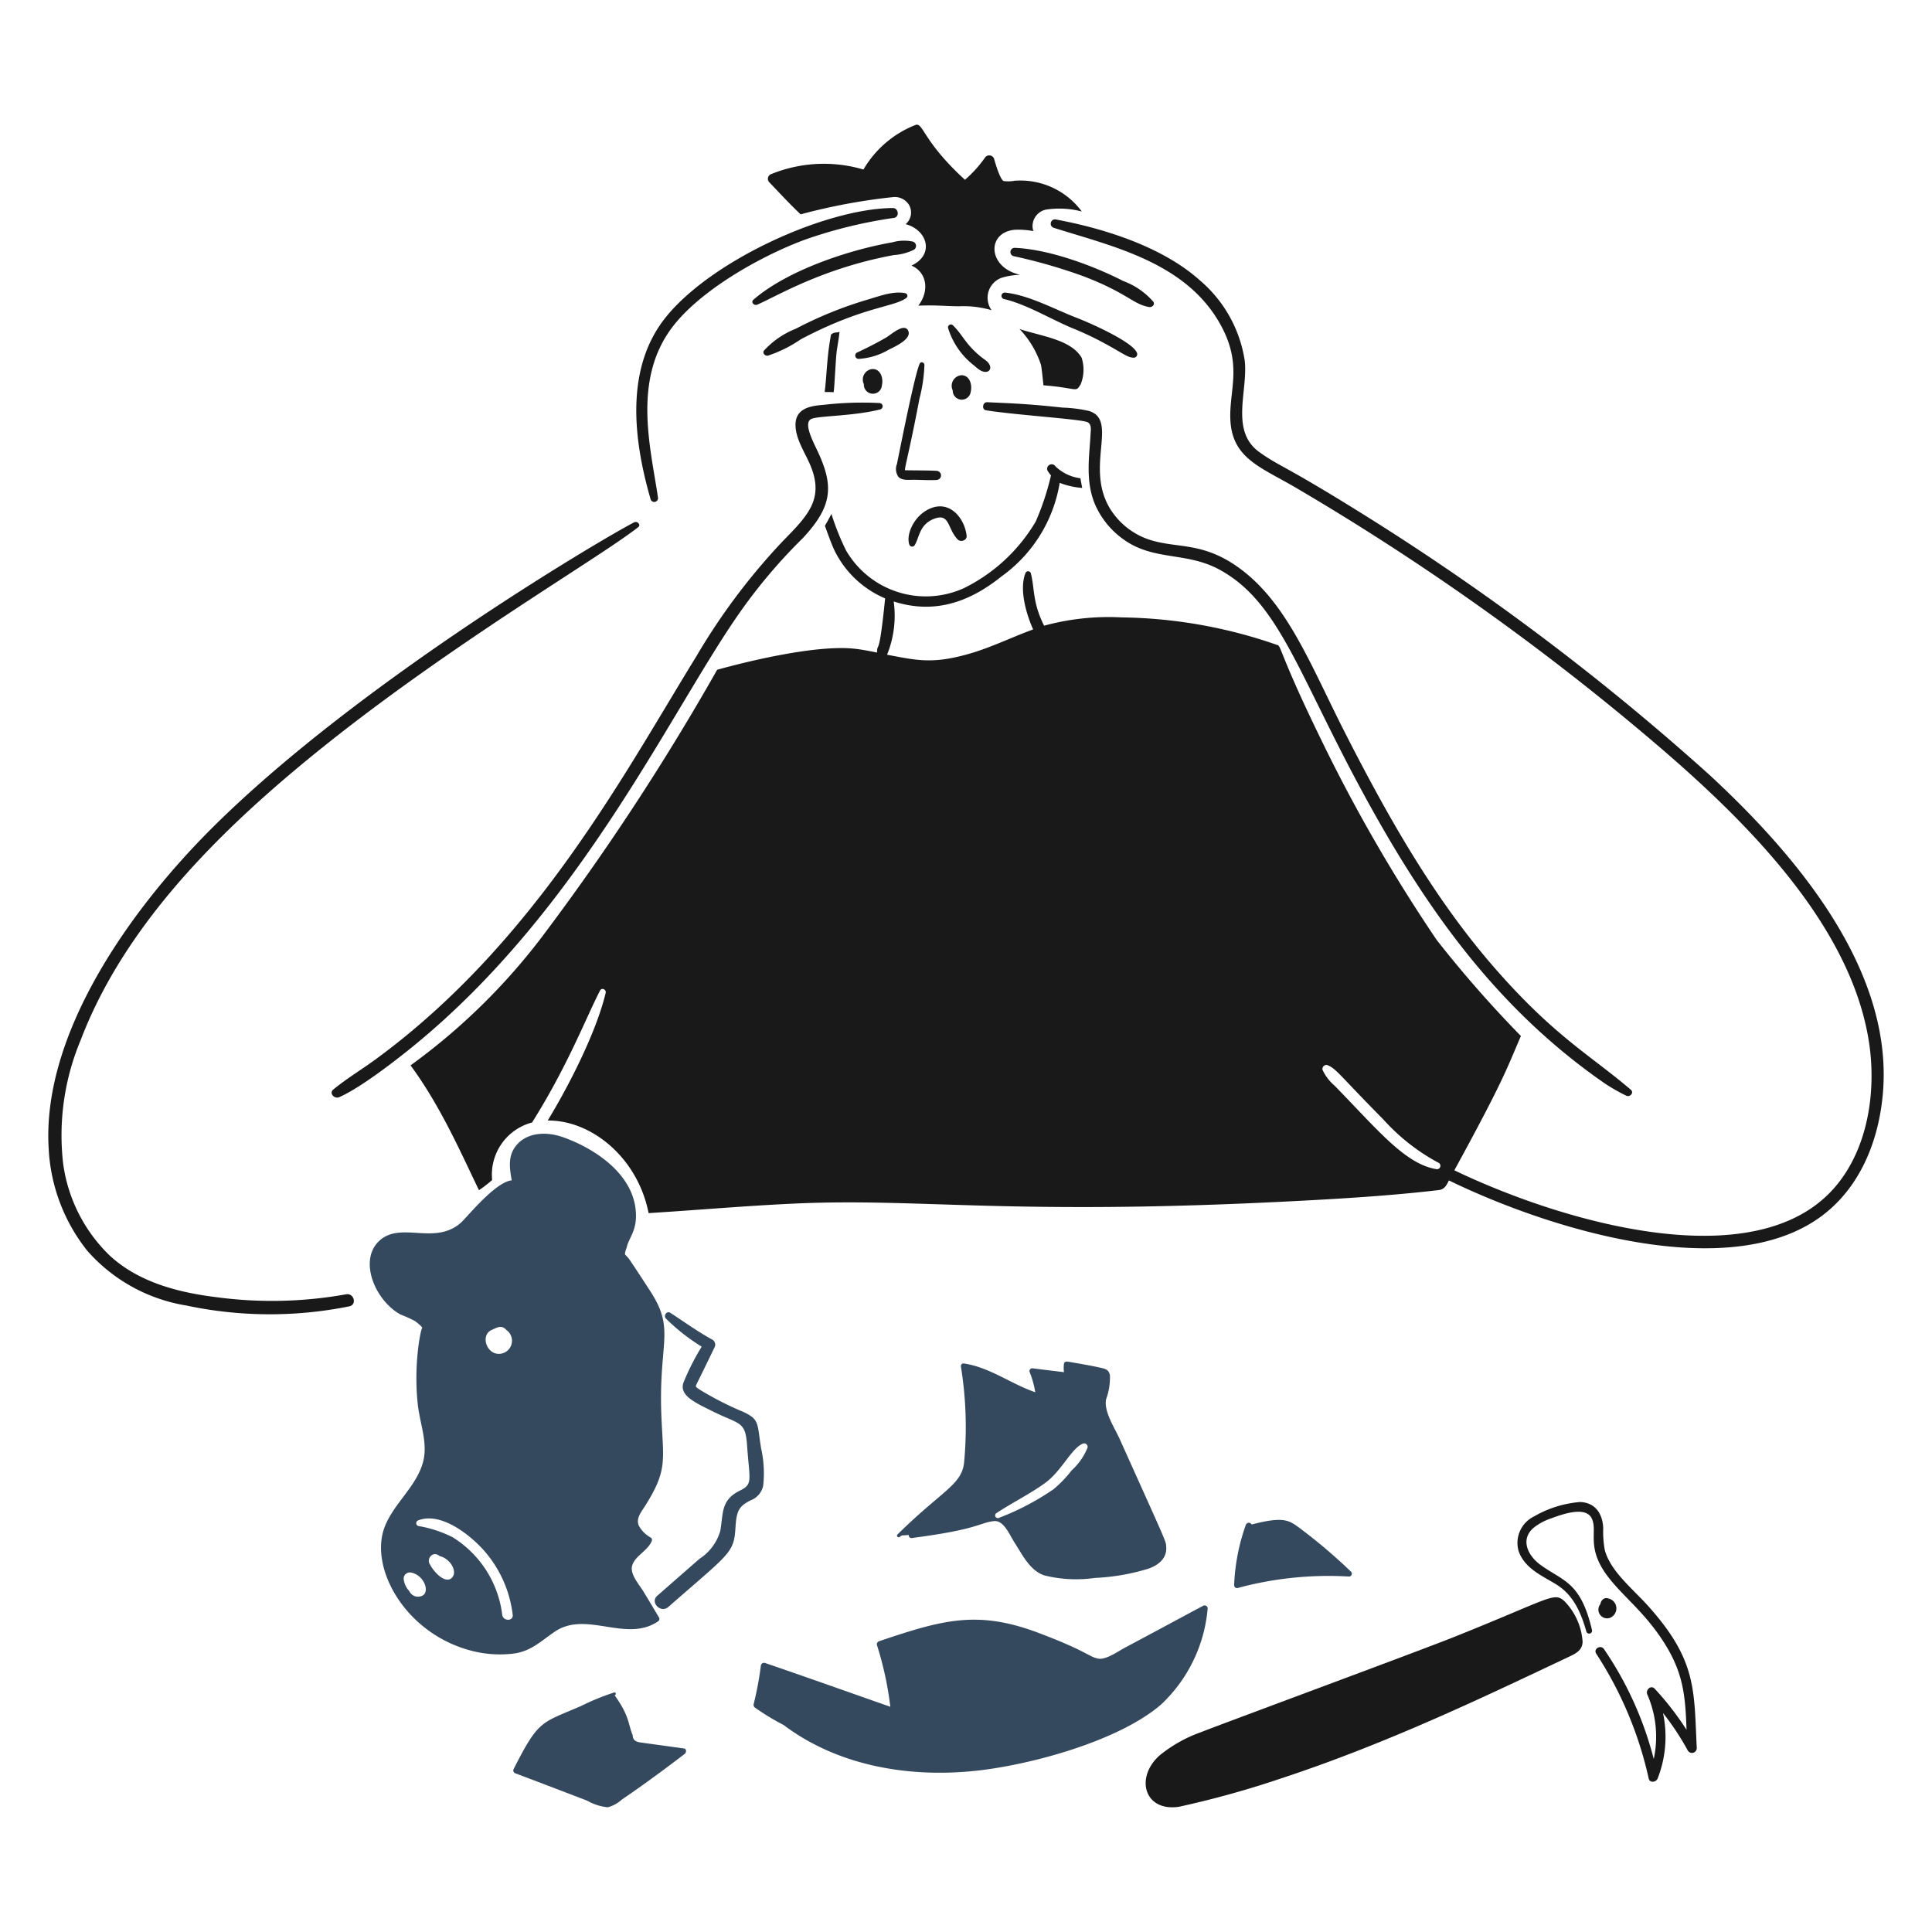 <svg xmlns="http://www.w3.org/2000/svg" version="1.1" xmlns:xlink="http://www.w3.org/1999/xlink" xmlns:svgjs="http://svgjs.com/svgjs" viewBox="0 0 549 549" width="549" height="549"><g transform="matrix(2.745,0,0,2.745,0,0)"><path d="M120.726,160.1c-.054-.623.148-.1-4.82-11.141-.526-1.169-1.646-2.823-1.406-4.1a6.555,6.555,0,0,0,.4-2.479c-.1-.537-.375-.656-.89-.773-1.159-.261-2.337-.458-3.5-.654-.14-.024-.344.042-.365.2a3.091,3.091,0,0,0,0,.891q-1.642-.192-3.285-.4a.293.293,0,0,0-.279.365,10.176,10.176,0,0,1,.591,2.115c-2.512-.859-4.69-2.569-7.363-2.974a.277.277,0,0,0-.333.333,39.1,39.1,0,0,1,.322,9.961c-.262,2.282-2.328,2.9-6.891,7.405-.162.16.078.379.247.247.242-.187.011-.128.923-.193a.274.274,0,0,0,.322.311c7-.907,6.989-1.6,8.512-1.749,1.019-.1,1.633,1.49,2.125,2.243.819,1.254,1.547,2.84,3.048,3.37a13.646,13.646,0,0,0,5.259.269,22.343,22.343,0,0,0,5.5-.945C119.888,162.05,120.831,161.333,120.726,160.1Zm-8.147-10.228a6.44,6.44,0,0,1-1.642,2.34,12.311,12.311,0,0,1-1.878,1.953,26.61,26.61,0,0,1-5.624,2.952.279.279,0,0,1-.28-.483c1.638-1.086,3.455-1.967,5.045-3.124,1.684-1.225,2.685-3.523,3.853-4.046A.362.362,0,0,1,112.579,149.87Z" fill="#34495e"></path><path d="M65.665,54.066c-1.923.92-28.179,16.156-43.748,31.684C13.46,94.185,4.275,107.082,5.044,118.991a18.458,18.458,0,0,0,3.982,10.475,17.345,17.345,0,0,0,10.25,5.678,41.61,41.61,0,0,0,16.894.086c.816-.183.461-1.4-.343-1.245a43.283,43.283,0,0,1-13.416.3c-3.939-.483-8.039-1.535-11.034-4.293a16.257,16.257,0,0,1-4.841-9.542,25.5,25.5,0,0,1,1.8-12.74c2.864-7.535,7.835-14.146,13.406-19.888,15.012-15.474,38.87-28.987,44.3-33.23C66.4,54.345,65.985,53.913,65.665,54.066Z" fill="#191919"></path><path d="M68.112,51.49c-.748-5.079-2.629-12.021,1.374-17.473,2.869-3.909,9.264-7.522,13.878-9.22a48.215,48.215,0,0,1,9.2-2.243c.579-.119.44-1.024-.14-1.02-6.935.052-18.711,5.384-23.473,11.27-4.207,5.2-3.45,12.48-1.6,18.879A.393.393,0,0,0,68.112,51.49Z" fill="#191919"></path><path d="M78.394,31.537c2.036-.879,6.746-3.767,14.125-5.13a5.506,5.506,0,0,0,2.093-.558.466.466,0,0,0-.107-.837,4.394,4.394,0,0,0-2.136.075C87.7,25.9,81.416,28.056,78,31.022,77.687,31.292,78.072,31.677,78.394,31.537Z" fill="#191919"></path><path d="M104.916,26.514a55.262,55.262,0,0,1,7.266,2.093c4.523,1.73,5.161,2.931,6.794,3.177.29.044.612-.247.419-.547A7.642,7.642,0,0,0,116.3,29.1c-3.142-1.609-7.751-3.31-11.28-3.445A.438.438,0,0,0,104.916,26.514Z" fill="#191919"></path><path d="M103.928,30.958c2.317.522,4.968,2.15,7.17,3.048a32.42,32.42,0,0,1,3.177,1.5c2.068,1.118,2.419,1.5,3.091,1.524a.367.367,0,0,0,.311-.548c-.521-1.144-4.9-3.077-6.171-3.563-2.32-.886-5.015-2.389-7.481-2.63A.34.34,0,0,0,103.928,30.958Z" fill="#191919"></path><path d="M93.732,30.357c-1.226-.268-2.672.292-3.832.633a40.978,40.978,0,0,0-7.513,3.038,8.921,8.921,0,0,0-3.3,2.264c-.194.279.129.579.408.526a13.63,13.63,0,0,0,3.413-1.7C89.29,31.751,92.505,31.8,93.8,30.861A.277.277,0,0,0,93.732,30.357Z" fill="#191919"></path><path d="M78.791,149.934c-.425-2.587-.136-2.966-1.824-3.767a33.122,33.122,0,0,1-4.562-2.329c-.429-.3-.429-.3-.268-.6.125-.312-.52,1.106,1.824-3.746a.605.605,0,0,0-.225-.816c-1.4-.762-2.587-1.62-4.336-2.769-.38-.25-.75.288-.462.59a20.443,20.443,0,0,0,3.7,2.909,25.282,25.282,0,0,0-1.889,3.724c-.45,1.331,1.191,2.055,2.963,2.941,2.863,1.432,3.451.979,3.627,3.574.244,3.579.633,3.984-.719,4.648-1.983.974-1.735,2.251-2.05,4.164a5.133,5.133,0,0,1-2.157,2.909c-.162.138-4.368,3.821-4.368,3.821-.784.675.344,1.864,1.148,1.159,6.373-5.591,6.784-5.543,6.944-8.222.109-1.817.408-2.192,1.524-2.79A2.091,2.091,0,0,0,79,153.83,11.763,11.763,0,0,0,78.791,149.934Z" fill="#34495e"></path><path d="M124.557,166.227c-2.7,1.436-5.369,2.892-8.06,4.315-.688.363-2.008,1.312-2.8,1.159-1.034-.2-1.045-.72-6.182-2.662-6.334-2.395-9.958-1.35-16.507.859a.33.33,0,0,0-.226.4,34.621,34.621,0,0,1,1.385,6.386c-4.326-1.513-8.651-3.059-12.987-4.54a.334.334,0,0,0-.419.311,34.4,34.4,0,0,1-.74,3.95.348.348,0,0,0,.15.376,24.462,24.462,0,0,0,2.951,1.792c5.6,4.218,12.87,5.456,19.739,4.755,5.726-.585,15.025-3.1,19.384-6.923a15.463,15.463,0,0,0,4.765-9.81A.319.319,0,0,0,124.557,166.227Z" fill="#34495e"></path><path d="M139.873,162.717a56.014,56.014,0,0,0-5.291-4.5c-1.135-.834-1.65-1.276-5.012-.4a.329.329,0,0,0-.6.032,20.885,20.885,0,0,0-1.213,6.247.3.3,0,0,0,.386.29,35.937,35.937,0,0,1,11.538-1.181A.3.3,0,0,0,139.873,162.717Z" fill="#34495e"></path><path d="M70.8,181c-.848-.118-4.368-.6-4.572-.634-.494-.076-.73-.311-.73-.74-.476-1.059-.282-1.923-1.867-4.122.214-.107.1-.342-.054-.3a25,25,0,0,0-3.424,1.4c-4.169,1.81-4.371,1.4-6.976,6.515a.318.318,0,0,0,.193.462c1.731.646,6.663,2.536,7.406,2.822a5.422,5.422,0,0,0,2.146.687,3.6,3.6,0,0,0,1.471-.815c2.175-1.471,4.4-3.118,6.472-4.7C71.053,181.446,71.106,181.039,70.8,181Z" fill="#34495e"></path><path d="M176.945,80.2a256.692,256.692,0,0,0-36.674-27.487c-7.394-4.587-7.878-4.456-9.907-5.914-3.073-2.207-1.14-6.375-1.513-9.488a13.57,13.57,0,0,0-4.626-8.275c-3.839-3.458-9.842-5.369-14.9-6.311a.445.445,0,0,0-.236.858c6.152,1.956,14.033,3.614,17.5,10.486,2,3.972.607,6.48.783,9.488.229,3.91,3.152,4.806,6.762,6.923a261.209,261.209,0,0,1,37.48,26.7c9.207,7.879,19.881,18.5,21.831,30.5.837,5.152-.021,11.248-3.563,15.294-8.186,9.351-28.108,3.563-39.329-1.824,5.261-9.618,5.44-10.579,6.893-13.9a121.189,121.189,0,0,1-8.715-9.939,166.419,166.419,0,0,1-12-20.811c-3.917-8.035-4.1-9.486-4.422-9.7a50.641,50.641,0,0,0-16.186-2.887,25.419,25.419,0,0,0-8.039.859c-1.223-2.445-.953-3.8-1.374-5.431a.292.292,0,0,0-.558,0c-.651,1.643.062,4.182.8,5.817-2.179.794-4.26,1.827-6.483,2.48-3.925,1.152-5.566.715-8.64.139a10.781,10.781,0,0,0,.687-5.513c4.163,1.335,7.8.106,11.141-2.58a14.885,14.885,0,0,0,6.043-9.7,8.129,8.129,0,0,0,2.329.526c-.065-.344-.129-.666-.183-1a4.548,4.548,0,0,1-2.586-1.234.467.467,0,0,0-.805.472,3,3,0,0,0,.343.462,27.213,27.213,0,0,1-1.578,4.776,17.729,17.729,0,0,1-7.438,6.9,9.545,9.545,0,0,1-12.2-3.906,26.374,26.374,0,0,1-1.514-3.778c-.214.418-.44.826-.676,1.234.269.708.688,1.932,1.02,2.6a10.322,10.322,0,0,0,5.215,4.909c-.65,6.527-.8,4.345-.836,5.61-.773-.161-1.556-.313-2.34-.4-3.8-.412-10.564,1.169-14.21,2.178a253.752,253.752,0,0,1-18.2,27.735A64.7,64.7,0,0,1,42.5,110.286c3.129,4.244,5.256,9.156,7.084,12.923a14.13,14.13,0,0,0,1.363-1.052,5.581,5.581,0,0,1,4.132-5.957c3.728-5.924,5.612-10.922,7.041-13.663.173-.332.662-.1.58.247-.979,4.086-3.8,9.594-6,13.212,4.544-.041,9.314,3.858,10.443,9.585,5.044-.312,10.089-.76,15.134-.988,13.2-.595,22.151,1.268,51.583-.247,5.033-.259,10.079-.564,15.08-1.148.6-.071.813-.513,1.05-1,10.594,5.145,28.816,10.671,38.372,3.841,4.17-2.98,6.14-7.932,6.558-12.912C195.981,100.531,186.208,88.758,176.945,80.2Zm-28.26,40.829c-3.26-.542-6.094-4.108-10.54-8.651a4.8,4.8,0,0,1-1.234-1.621.411.411,0,0,1,.5-.5c.946.394,1.174.959,5.8,5.635a20.992,20.992,0,0,0,5.743,4.5A.353.353,0,0,1,148.685,121.03Z" fill="#191919"></path><path d="M82.881,22.189A61.844,61.844,0,0,1,92.487,20.4a1.731,1.731,0,0,1,1.61.805,1.579,1.579,0,0,1-.344,2c2.237.592,3.012,3.127.655,4.261a.166.166,0,0,1-.064.021c1.668.727,1.861,2.687.719,4.154,1.985-.075,2.833.064,4.261.064a10.226,10.226,0,0,1,3.327.408,2.2,2.2,0,0,1,1.041-3.359,6.67,6.67,0,0,1,1.9-.3,5.949,5.949,0,0,1-.9-.311c-2.459-1.135-2.3-4.131.376-4.358a8.63,8.63,0,0,1,1.8.119c.229,0,.065.115.022-.408a1.751,1.751,0,0,1,1.406-1.8,9.088,9.088,0,0,1,3.692.2,7.911,7.911,0,0,0-6.945-3.187,3.5,3.5,0,0,1-1.148.032c-.372-.165-.875-1.882-.977-2.275a.535.535,0,0,0-.966-.129,12.584,12.584,0,0,1-2.06,2.275c-4.417-4.037-4.315-6-5.142-5.667a10.8,10.8,0,0,0-5.366,4.605,14.451,14.451,0,0,0-9.52.461.519.519,0,0,0-.226.859C80.7,19.978,81.754,21.126,82.881,22.189Z" fill="#191919"></path><path d="M105.538,34.06a9.765,9.765,0,0,1,2.211,3.67c.079.246.226,1.771.269,2.158,3.615.278,3.3.811,3.863-.129a4.052,4.052,0,0,0,.086-2.737C110.848,35.137,107.758,34.8,105.538,34.06Z" fill="#191919"></path><path d="M94.666,49.666c.751.013,1.524.062,2.275.021a.472.472,0,0,0,0-.944c-.625-.056-2.9-.044-3.188-.065-.268.2.27-1.277,1.428-7.406a15.8,15.8,0,0,0,.515-3.509c-.011-.237-.365-.376-.483-.129-.494,1.038-1.841,7.832-2.361,10.4a1.405,1.405,0,0,0,.161,1.342C93.413,49.781,94.15,49.657,94.666,49.666Z" fill="#191919"></path><path d="M94.687,56.438c.478-.751.462-2.11,1.964-2.715,1.684-.679,1.4.99,2.49,2.125.3.312.975.1.923-.386-.18-1.68-1.578-3.568-3.542-2.909-1.793.6-2.768,2.7-2.393,3.81A.309.309,0,0,0,94.687,56.438Z" fill="#191919"></path><path d="M86.305,40.6c.107-.869.2-3.456.321-4.325.1-.709.215-1.213.28-1.932-.3.151-.476-.034-.881.29-.447,2.351-.433,4.271-.654,5.946C85.682,40.575,85.993,40.585,86.305,40.6Z" fill="#191919"></path><path d="M89.428,39.77a.935.935,0,0,0,1.867.107c.172-.751-.149-1.712-1.008-1.674A1.092,1.092,0,0,0,89.428,39.77Z" fill="#191919"></path><path d="M100.494,40.521c.172-.751-.151-1.72-1.009-1.674a1.1,1.1,0,0,0-.859,1.567A.936.936,0,0,0,100.494,40.521Z" fill="#191919"></path><path d="M94.032,34.274c-.374-.934-1.8.372-2.243.634-.993.58-2.05,1.116-3.091,1.6a.349.349,0,0,0,.172.644,6.93,6.93,0,0,0,3.1-.934C92.537,35.931,94.377,35.133,94.032,34.274Z" fill="#191919"></path><path d="M102.082,38.493a.441.441,0,0,0,.419-.548c-.109-.493-.6-.719-.966-1.02-1.645-1.354-1.823-2.2-2.888-3.252a.3.3,0,0,0-.5.29,7.776,7.776,0,0,0,2.651,3.843C101.168,38.109,101.567,38.533,102.082,38.493Z" fill="#191919"></path><path d="M112.751,42.55a14.235,14.235,0,0,0-2.737-.355c-3.622-.379-4.452-.4-7.825-.558-.472-.022-.59.761-.117.837,2.941.478,9.921.92,10.518,1.235.45.237.32.858.3,1.277-.094,2.047-.576,4.741.451,7.191a8.672,8.672,0,0,0,2.92,3.628c3.156,2.306,6.549,1.276,10.024,3.188,6.418,3.529,8.237,11.388,15.885,25.04,6.249,11.154,13.388,20.824,24,28.153a19.741,19.741,0,0,0,2.168,1.234c.389.2.848-.3.484-.612-4.181-3.574-7.945-5.536-14.168-12.686-6.262-7.195-11-15.615-15.359-24.15-3.512-6.879-5.885-13.253-10.712-16.947-4.092-3.132-6.831-2.132-9.9-3.263a7.573,7.573,0,0,1-3.735-3.048C112.254,48.384,115.811,43.511,112.751,42.55Z" fill="#191919"></path><path d="M76.827,63.061a55.574,55.574,0,0,1,6.279-7.353c3.054-3.269,3.206-5.345,1.61-8.833-.482-1.054-1.563-3-.783-3.477.6-.372,4.326-.284,7.2-1.02a.335.335,0,0,0-.086-.655,34.7,34.7,0,0,0-5.753.183c-1.31.1-2.88.321-2.941,1.964-.057,1.524,1.026,3.035,1.578,4.4,1.371,3.394-.294,5.095-2.866,7.717a65.952,65.952,0,0,0-8.973,11.946c-7.32,11.865-16.632,29.61-33.24,41.752-1.439,1.052-2.971,1.967-4.347,3.1-.483.4.128,1.007.611.794,2.209-.971,5.848-3.8,7.717-5.323C60.364,93.948,69.606,73.175,76.827,63.061Z" fill="#191919"></path><path d="M67.393,133.781c-.611-.956-2.143-3.288-2.3-3.488-.042-.055-.376-.419-.386-.43-.054-.193.137-.59.182-.783.243-1.048,1.211-1.816.88-4.111-.524-3.637-4.3-6.123-7.513-7.256-1.62-.571-3.708-.551-4.862.923-.83,1.06-.644,2.308-.419,3.553-1.729.174-4.661,3.859-5.28,4.4-2.715,2.371-6.221-.2-8.437,1.867-2.149,2-.47,6.141,2.2,7.621a15.351,15.351,0,0,1,1.459.654c.182.13.762.559.816.762-.071-.426-.983,3.541-.472,7.986.215,1.867,1.012,3.854.569,5.721-.629,2.652-3.1,4.411-4.036,6.944-1.542,4.189,2.115,10.826,8.769,12.676a11.684,11.684,0,0,0,4.626.354c1.8-.237,2.824-1.307,4.261-2.276,3.256-2.194,7.351,1.185,10.669-1.051a.3.3,0,0,0,.107-.4c-.543-.9-1.072-1.8-1.621-2.7-.438-.72-1.4-1.771-1.17-2.651.281-1.052,1.664-1.557,2.05-2.619a.281.281,0,0,0-.128-.311,3.075,3.075,0,0,1-1.245-1.267c-.272-.739.258-1.363.633-1.953,2.361-3.717,1.929-4.677,1.728-9.2C68.131,138.97,69.935,137.76,67.393,133.781ZM51,137.634c.574-.287.989-.451,1.417.043a1.358,1.358,0,0,1-1.041,2.447C50.253,139.9,49.758,138.074,51,137.634ZM43.544,165.25a.984.984,0,0,1-1.17-.536,2.148,2.148,0,0,1-.58-1.213.641.641,0,0,1,.773-.709C44,163.084,44.6,165.006,43.544,165.25Zm3.359-2.082c-.56.942-1.837-.171-2.382-1.2-.011-.011-.011-.022-.022-.032-.358-.538.24-1.328.859-.956.053.033.118.076.172.108C46.642,161.38,47.256,162.576,46.9,163.168Zm5.088,3.993a11.037,11.037,0,0,0-5.12-8.018,12.3,12.3,0,0,0-3.563-1.17.308.308,0,0,1,0-.59c2.317-.891,5.3,1.461,6.751,3.08a12.233,12.233,0,0,1,3.016,6.7C53.161,167.848,52.076,167.848,51.991,167.161Z" fill="#34495e"></path><path d="M161.941,165.744c-1.1-.985-1.416-.274-11.6,3.789-3.454,1.377-24.3,9.091-26.006,9.778a14.283,14.283,0,0,0-4.3,2.415c-2.568,2.3-1.565,5.837,2,5.312a99.107,99.107,0,0,0,10.433-2.887c11.046-3.63,20.906-8.365,30.128-12.729.664-.315,1.223-.676,1.234-1.481A6.656,6.656,0,0,0,161.941,165.744Z" fill="#191919"></path><path d="M170.613,166.248c-1.634-1.821-3.9-3.591-4.487-5.795a10.385,10.385,0,0,1-.161-2.265c-.063-1.481-.815-2.647-2.4-2.7a11.344,11.344,0,0,0-4.776,1.5,3.053,3.053,0,0,0-1.6,3.52c.593,1.813,2.361,2.566,3.864,3.478,1.824,1.106,2.6,2.929,3.166,4.905a.3.3,0,0,0,.58-.161c-1.177-5.018-2.977-5.028-5.324-6.73-1.276-.925-2.145-2.6-.73-3.832a5.811,5.811,0,0,1,1.8-.976c1.343-.5,3.631-1.283,4.24.01.632,1.343-.63,2.974,1.642,5.979,1.6,2.117,3.826,3.683,5.86,6.9,1.934,3.06,2.187,5.379,2.3,8.984a30.156,30.156,0,0,0-3.284-4.24c-.409-.439-.979.119-.773.59a10.9,10.9,0,0,1,.665,6.676,35.964,35.964,0,0,0-5.151-11.377c-.335-.482-1.13-.041-.805.473a39.08,39.08,0,0,1,5.431,12.912c.107.515.772.407.933,0a11.808,11.808,0,0,0,.548-6.773,27.675,27.675,0,0,1,2.576,3.9.5.5,0,0,0,.923-.247C175.349,174.947,175.684,171.9,170.613,166.248Z" fill="#191919"></path><path d="M166.652,167.483a1.052,1.052,0,0,0-.193-2.018c-.283-.1-.683.044-.794.6A.9.9,0,0,0,166.652,167.483Z" fill="#191919"></path></g></svg>